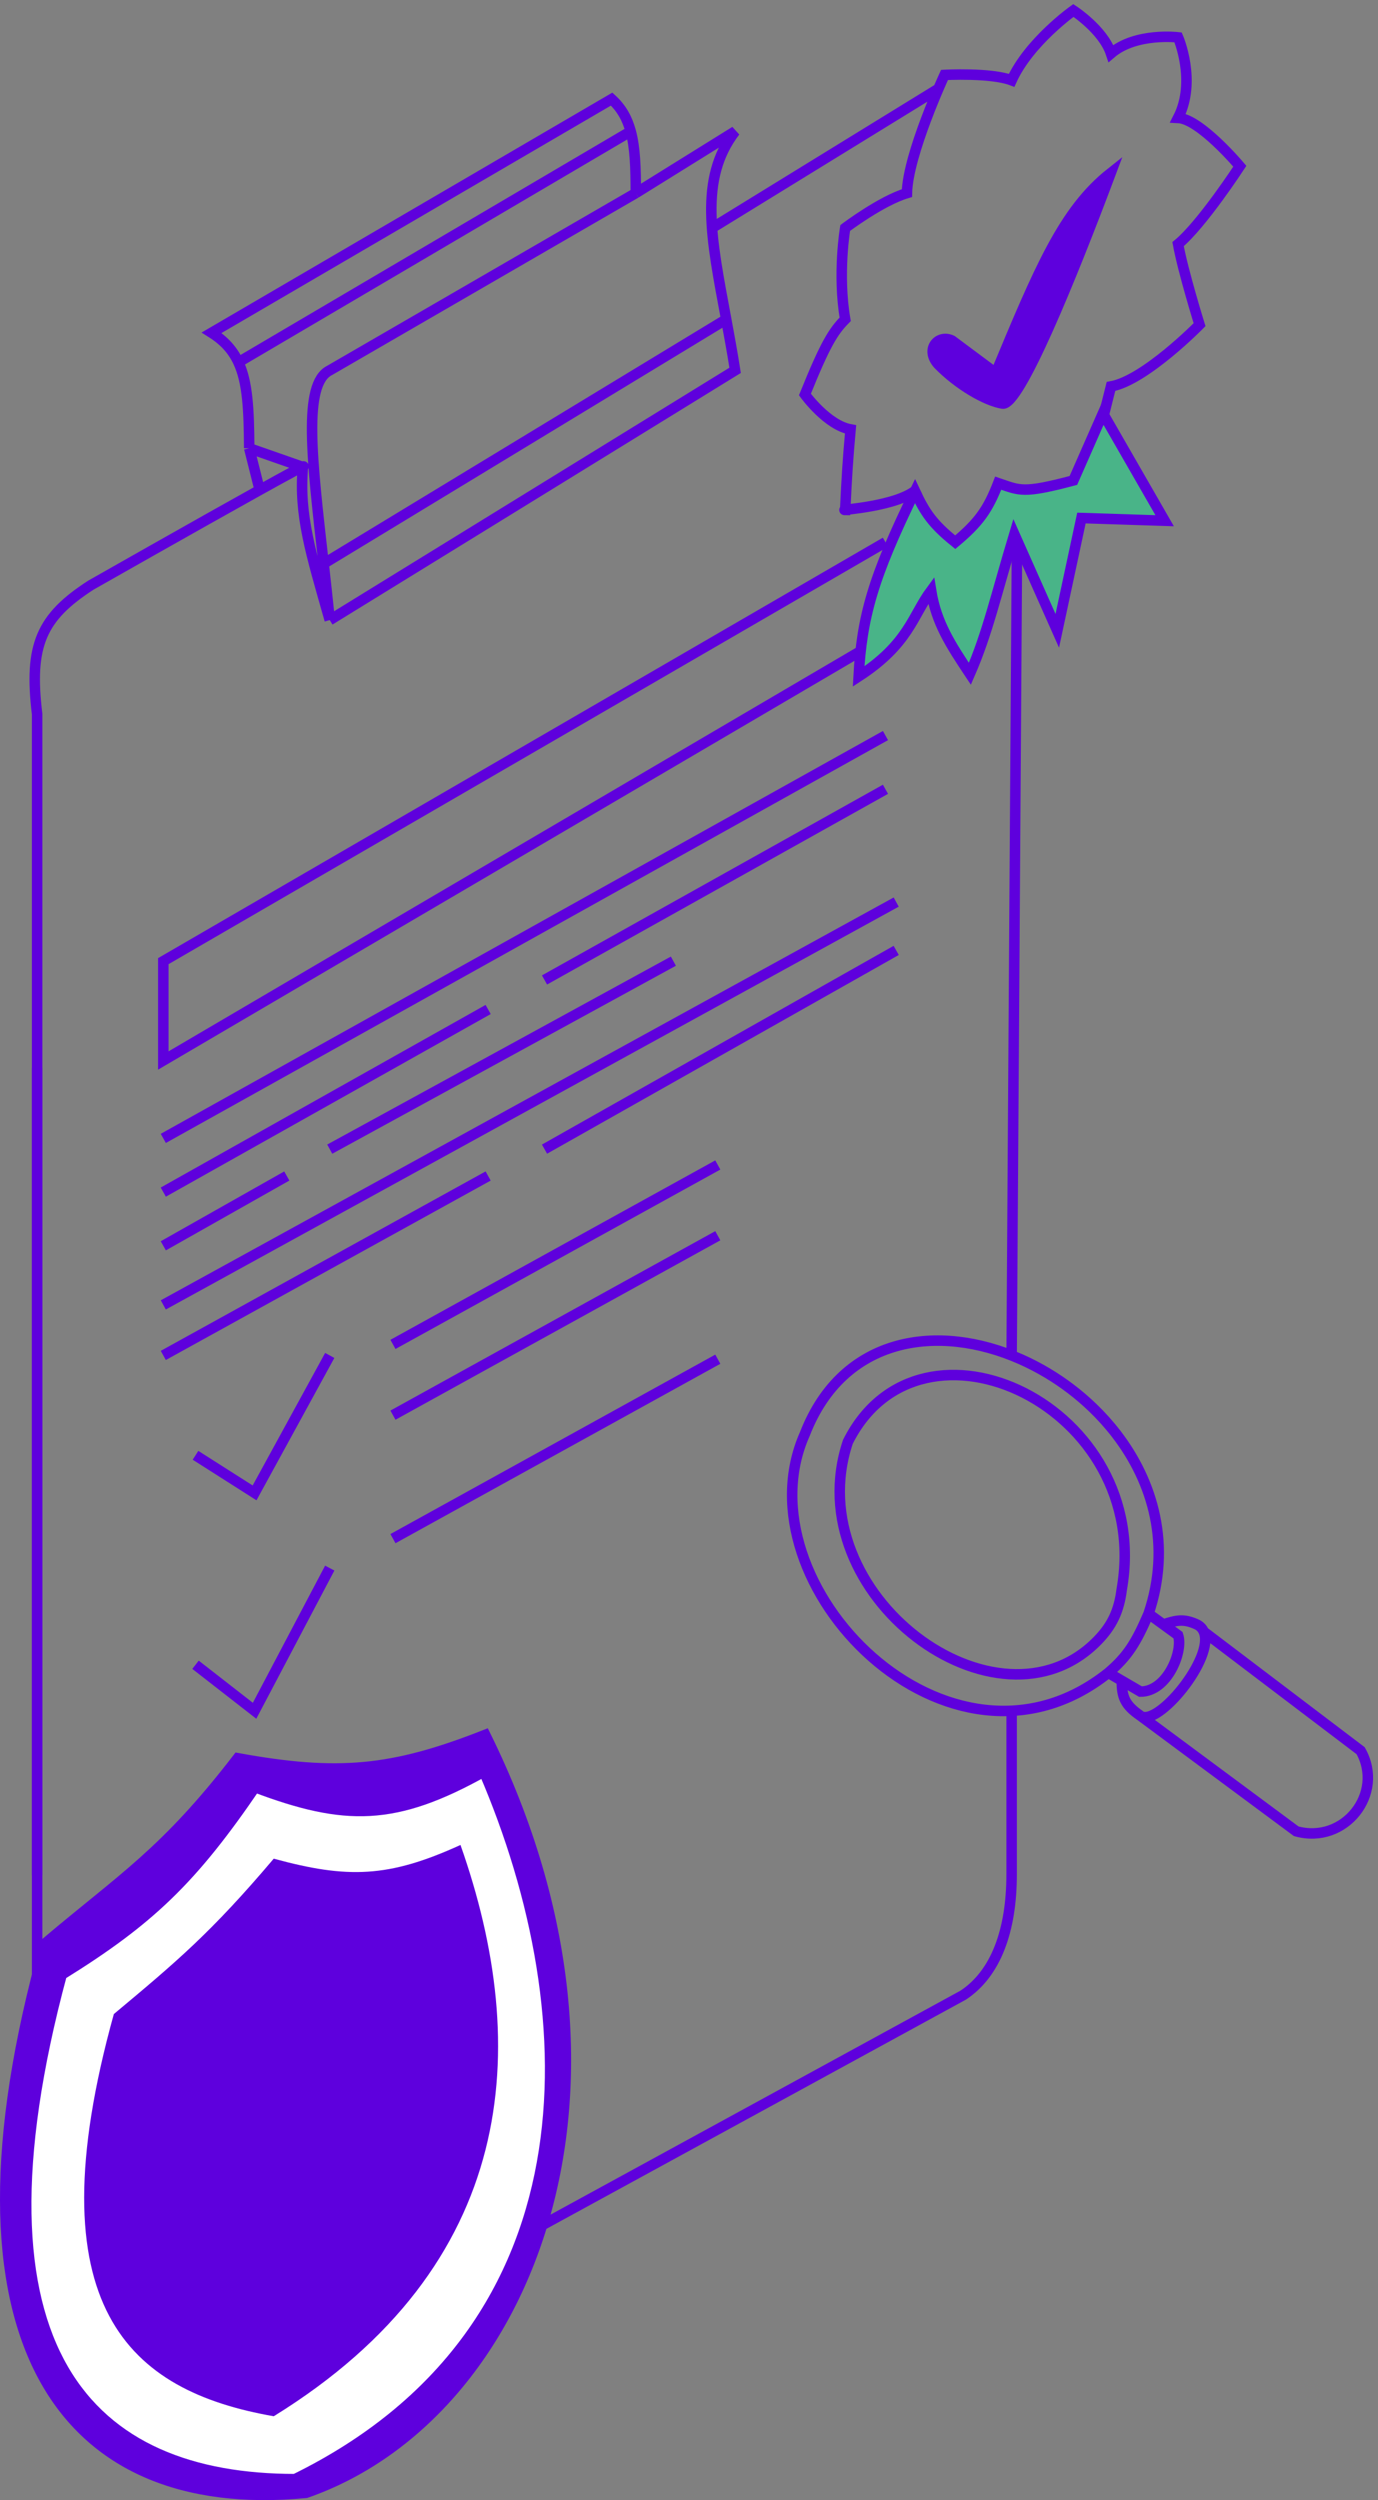<svg xmlns="http://www.w3.org/2000/svg" width="263" height="477" viewBox="0 0 263 477" fill="none"><rect x="0" y="0" width="263" height="477" fill="#808080" stroke="none"/><path d="M7.086 357.761V339.761V313.761V252.261V249.761V203.761" stroke="#5E00DD" stroke-width="2"></path><path d="M57.811 89.103C57.013 98.325 59.36 105.675 62.935 118.308M57.811 89.103L47.563 85.517M57.811 89.103C58.697 88.459 55.02 90.45 49.563 93.484M7.086 377.5V350V332V306V244.5V242V196V181.33V136.241C5.483 123.049 7.881 117.77 17.334 111.648C17.334 111.648 37.674 100.093 49.563 93.484M103.563 424.5L183.854 380.643C190.06 376.532 193.077 368.346 193.077 357.586C193.077 346.826 193.077 326.4 193.077 326.4M193.077 258.604L193.154 247L193.17 244.5L193.679 167.5L193.79 150.588L194.102 103.45M135.894 43.502L179.243 16.84M62.935 118.308L140.303 70.658C139.766 67.244 139.175 64.003 138.602 60.923M62.935 118.308C62.556 114.587 62.157 110.988 61.769 107.549M121.345 36.841L62.935 70.658C57.735 73.223 59.541 87.758 61.769 107.549M121.345 36.841L140.303 25.057C133.326 34.146 135.742 45.542 138.602 60.923M121.345 36.841C121.345 31.985 121.218 28.156 120.378 25.057M47.563 85.517C47.516 78.073 47.267 72.931 45.5 69.121M47.563 85.517L49.563 93.484M211.522 319.158C181.293 343.24 140.815 302.25 153.624 273.557C160.909 254.861 179.124 252.389 194.802 259.325C196.558 260.102 198.283 260.997 199.956 262C203.037 263.847 205.945 266.061 208.564 268.584C210.169 270.13 211.666 271.793 213.026 273.557C220.187 282.845 223.571 294.958 219.208 307.886M211.522 319.158C215.252 315.983 216.847 313.373 219.208 307.886M211.522 319.158L214.084 320.653M219.208 307.886L222.026 309.935M222.026 309.935L224.844 311.985C225.869 315.059 222.795 322.745 217.671 322.745L214.084 320.653M222.026 309.935C224.528 309.1 225.929 308.781 228.431 309.935C229.071 310.255 229.5 310.726 229.751 311.308M217.671 327.356C214.602 325.265 214.124 323.699 214.084 320.653M217.671 327.356C220.884 329.651 231.911 316.32 229.751 311.308M217.671 327.356L247.388 349.388C256.611 351.95 264.297 342.215 259.685 334.017L229.751 311.308M175.144 93.202C171.66 96.673 159.773 97.301 161.31 97.301C161.633 90.497 161.82 87.732 162.335 81.93C157.841 81.108 153.624 75.269 153.624 75.269C157.526 65.605 159.039 63.228 161.31 60.923C159.819 52.28 161.31 43.502 161.31 43.502C161.31 43.502 168.184 38.303 173.095 36.841C173.245 29.466 180.268 14.297 180.268 14.297C180.268 14.297 189.067 13.809 193.077 15.322C196.42 7.981 204.862 2 204.862 2C204.862 2 210.517 5.661 212.035 10.198C216.776 6.15 224.844 7.124 224.844 7.124C224.844 7.124 228.447 15.448 224.844 22.495C229.057 22.695 236.629 31.718 236.629 31.718C236.629 31.718 229.394 42.818 224.844 46.576C225.766 51.701 228.943 61.947 228.943 61.947C228.943 61.947 218.518 72.579 212.035 73.732L210.498 79.88M45.5 69.121C44.44 66.832 42.831 65.024 40.39 63.485L116.734 18.908C118.594 20.597 119.71 22.597 120.378 25.057M45.5 69.121L120.378 25.057M61.769 107.549L138.602 60.923M163.872 124.457L31.168 202.337V183.38L168.996 103.45M62.935 258.604L48.588 284.829L37.316 277.656M37.316 317.621L48.588 326.4L62.935 299.176M31.168 217.196L168.996 140.34M31.168 227.444L93.165 192.602M103.925 186.966L168.996 150.588M171.045 172.107L31.168 248.963M31.168 237.691L54.737 224.369M62.935 219.246L128.518 183.38M31.168 258.604L93.165 224.369M103.925 219.246L171.045 181.33M75 270L136.997 235.766M75 256.5L136.997 222.266M75 293.559L136.997 259.325M161.822 275.094C152.087 304.299 190.515 332.48 209.473 313.01C212.219 310.189 213.572 307.374 214.084 303.275C220.233 268.433 175.656 247.426 161.822 275.094Z" stroke="#5E00DD" stroke-width="2"></path><path d="M179.079 69.528C176.475 66.623 179.079 63.717 181.683 64.962L190.052 71.189C198.346 51.251 202.999 40.126 212 33C204.374 53.34 194.5 77.5 191.354 77C188.209 76.5 182.959 73.488 179.079 69.528Z" fill="#5E00DD" stroke="#5E00DD" stroke-width="2"></path><path d="M222.282 99.351L210.498 78.856L204.862 91.665C195.217 94.217 194.685 93.597 190.515 92.178C188.573 97.209 186.817 99.69 182.317 103.45C177.983 99.968 176.528 97.781 174.632 93.715C166.571 110.206 164.474 117.764 163.872 129.068C173.458 122.839 174.172 117.452 177.706 112.672C178.702 118.884 181.476 123.072 185.058 128.478L185.11 128.556C188.466 120.87 190.114 113.438 193.59 101.913L201.788 120.358L206.399 98.838L222.282 99.351Z" fill="#00F993" fill-opacity="0.43" stroke="#5E00DD" stroke-width="2"></path><path d="M45.376 335.456C31.454 353.544 23.343 358.326 8.73 370.696C-12.517 446.681 11.987 480.063 58.406 475.607C100.346 461.025 126.165 398.984 92.609 331C74.812 338.013 64.462 338.919 45.376 335.456Z" fill="#5E00DD" stroke="#5E00DD" stroke-width="2"></path><path d="M11.774 376.754C28.528 366.363 36.658 358.598 48.674 340.981C65.836 347.461 75.404 347.469 92.361 338C112.719 385.271 113.568 444.893 56.31 473C17.288 473 -7.736 449.151 11.774 376.754Z" fill="white" stroke="#5E00DD" stroke-width="2"></path><path d="M21.728 384.264C33.615 374.337 40.279 368.757 52.246 354.616C66.337 358.458 74.152 358.268 87.887 352C101.522 390.634 98.84 432.224 52.246 461C24.796 456.204 6.148 440.359 21.728 384.264Z" fill="#5E00DD"></path></svg>